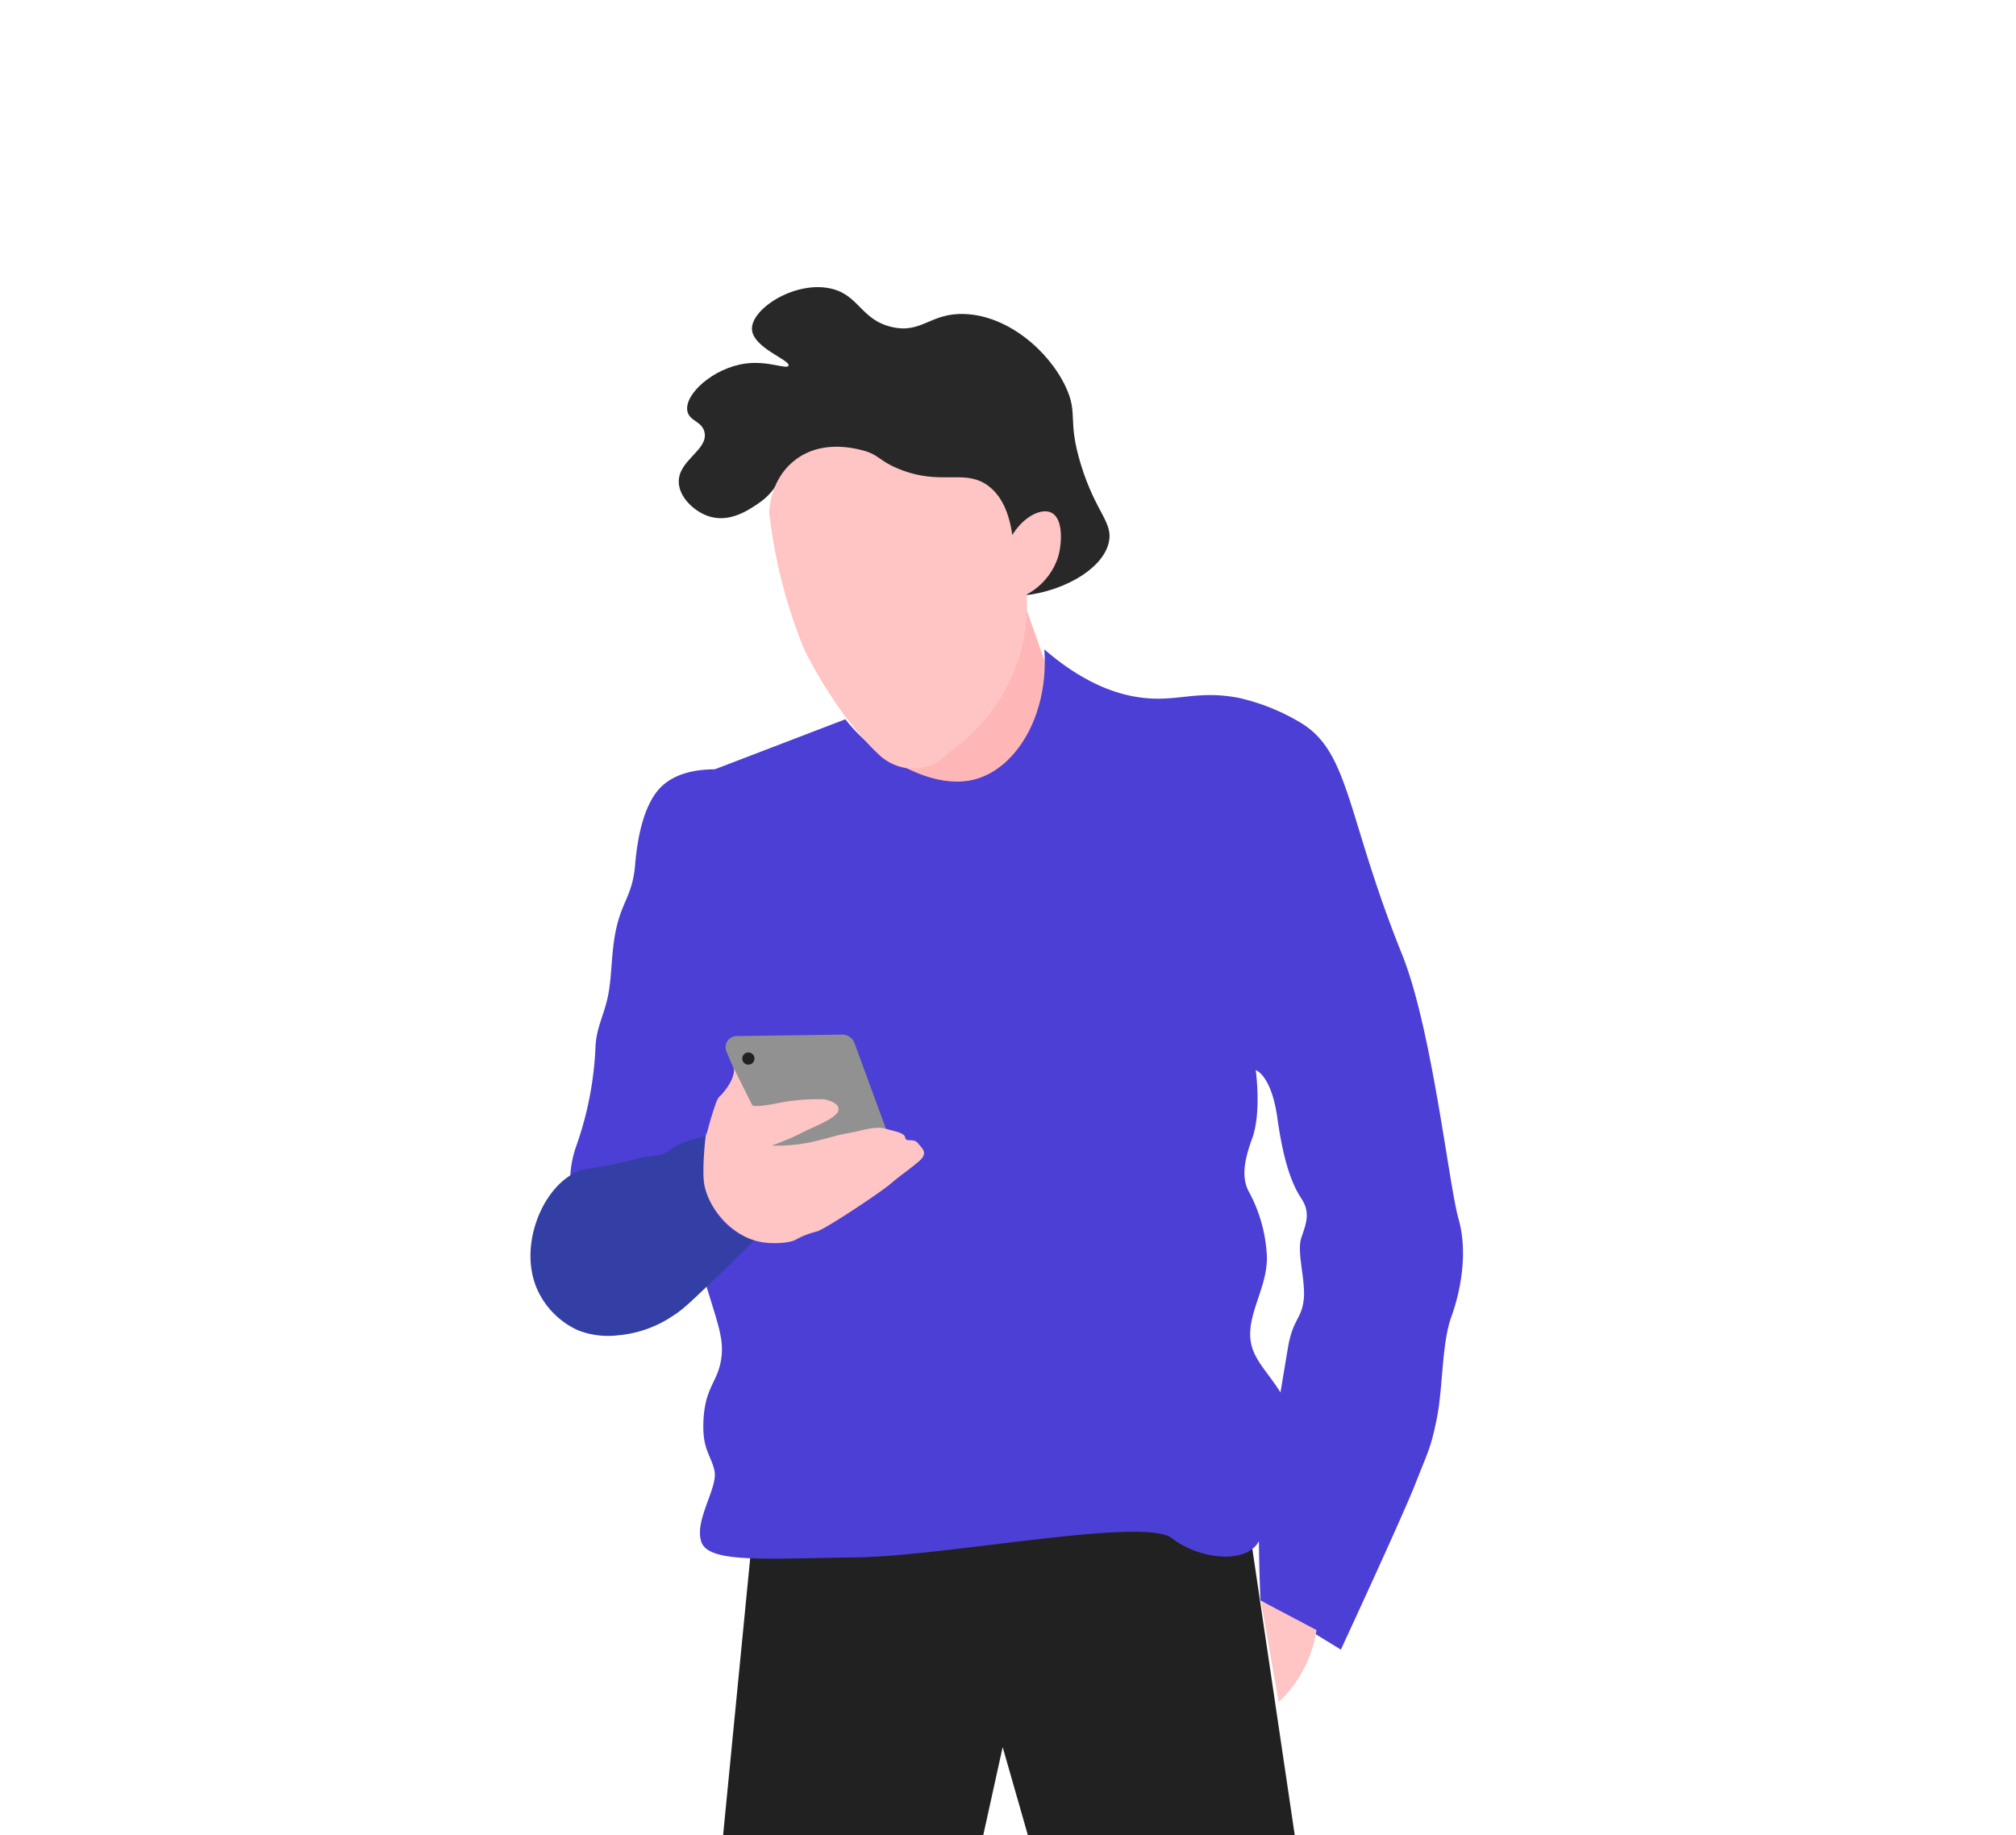 <?xml version="1.0" encoding="UTF-8"?> <svg xmlns="http://www.w3.org/2000/svg" xmlns:xlink="http://www.w3.org/1999/xlink" id="Layer_1" data-name="Layer 1" viewBox="0 0 421.43 383.55"> <defs> <style>.cls-1{fill:none;}.cls-2{clip-path:url(#clip-path);}.cls-3{fill:#282828;}.cls-4{fill:#212121;}.cls-5{fill:#4c3fd5;}.cls-6{fill:#ffb6b6;}.cls-7{fill:#333fa4;}.cls-8{fill:#919191;}.cls-9{fill:#ffc4c4;}</style> <clipPath id="clip-path"> <rect class="cls-1" x="73.6" y="33" width="263" height="351"></rect> </clipPath> </defs> <title>Карточки товаров_ЛК</title> <g class="cls-2"> <path class="cls-3" d="M163.47,100.26c-1.54,1-1.63,2.69-4.94,4.95-2.11,1.43-6,4.09-10.35,2.7-3.06-1-6.25-4-6.29-7.2-.07-4.56,6.16-6.63,5.39-10.34-.49-2.38-3.21-2.3-3.6-4.5-.62-3.55,5.53-9,12.15-9.89,4.79-.64,8.64,1.28,9,.45.5-1.16-7.51-3.73-7.64-7.65-.14-4.2,8.74-10,16.19-8.54,6.2,1.23,6.44,6.54,13,8.09,6.34,1.49,8.09-3,15.29-2.7,9,.32,17.59,7.67,21.14,15.29,2.65,5.7.24,6.72,3.15,16.19,3.09,10.07,6.76,12,5.84,16.19-1.3,6-10.67,10.91-19.33,11.25C189.89,125.44,171.3,95.22,163.47,100.26Z"></path> <path class="cls-4" d="M157.6,317.7q-3.54,36.14-7.07,72.28l52.35,5.64,6.72-30.49L218.44,396l53.06-6.78-12.38-83.56Z"></path> <path class="cls-5" d="M121,257s-3.77-8.53-.51-17.56a70.73,70.73,0,0,0,4-20.83c.25-4.27,2-6.78,2.76-11.29s.5-9,1.76-14.06,3.26-6.52,3.76-12.55c.42-5.08,1.61-12,5-15.81,3.86-4.29,10.67-4.32,14.42-4q4.08,19.56,8.17,39.12l-18.07,47.68Z"></path> <path class="cls-6" d="M220.44,144l-9.22-26.16-26.35,21.27-2.82,25.22c1.53,1.94,7.48,9,15.62,9C208.28,173.4,219.69,161.53,220.44,144Z"></path> <path class="cls-5" d="M176.72,150.32l-37,14.18s4.14,60.6,6,68.51a8.66,8.66,0,0,1,.05,4.56c-1,3.63-4.25,5.79-1.43,18.4,3.77,16.81,7,21.58,6.53,27.1s-3.26,6.28-3.77,13.05,1.51,7.78,2.26,11.29-4.26,10.29-2.76,14.81,13.3,3.51,32.38,3.26,60.22-8.53,66-4,16.56,5.77,18.57-.25,6.52-10.54,6.77-20.58-7.53-13.8-8.78-19.83,3.76-12,3.26-18.82A31.26,31.26,0,0,0,261,248.94c-1.26-2.51-1.26-5.52.75-11s.75-14.3.75-14.3,3.26,1,4.52,10,3,13.8,5,16.81,1,5.27,0,8.28,1,9,.5,13-2.26,4-3.26,9.79-3.77,23.59-5.27,27.35-.5,25.6-.5,25.6l16.81,10.29s12.8-27.61,15.56-34.63,3.26-7.53,4.52-13.81,1-15.56,3-21.08,3.51-13.55,1.5-20.57-5.52-39.66-11.79-55.21c-11.51-28.54-10.91-41.93-20.83-48.19a43.74,43.74,0,0,0-13.22-5.4c-7.78-1.53-11.82.34-17.9.13-5.53-.18-13.38-2.11-22.84-10.29,1,13.46-5.66,24.67-14.3,27.11-9.45,2.66-20-5.54-21.58-6.78A32.92,32.92,0,0,1,176.72,150.32Z"></path> <path class="cls-7" d="M153.32,257.16A11.9,11.9,0,0,0,157.9,259s-3.71,3.7-7.72,7.56c-6,5.73-7.25,7-9.6,8.5a24.22,24.22,0,0,1-11.31,4,17.3,17.3,0,0,1-8.34-1,17,17,0,0,1-8.66-8.67c-3.85-8.81.86-20.83,8-24.33,2.6-1.28,3.28-.34,13.53-3.08,1.65-.44,4.46,0,6.78-2,1.76-1.51,7-2.51,7-2.51C146.07,245.89,148.1,253.66,153.32,257.16Z"></path> <path class="cls-8" d="M151.86,219.77l15.45,36.33,20.83-12.18L178.63,218a2.68,2.68,0,0,0-2.57-1.77l-22.09.3A2.34,2.34,0,0,0,151.86,219.77Z"></path> <path class="cls-9" d="M157.27,231c.75.38,3.14,0,6.27-.63a41.24,41.24,0,0,1,8.66-.62c.88.12,3.64.87,3,2.5s-5.27,3.27-7.9,4.65a48.5,48.5,0,0,1-6,2.51,34.7,34.7,0,0,0,9-.88c4.64-1.13,4.39-1.26,7.28-1.76s5.27-1.5,7.52-.88,4,.88,4.14,1.89,1.76,0,2.64,1.13,2.26,2,.25,3.76-4.14,3.14-6,4.77-13.55,9.41-15.31,9.91a17.71,17.71,0,0,0-4.52,1.76c-1,.58-4.17.95-7,.5-5.7-.9-10.9-6.34-12.05-11.92-.69-3.36.6-13.72.38-10.29h0a70.93,70.93,0,0,1,2.13-7.15c.75-1.63.5-.5,2.26-3s1.38-4,1.38-4Z"></path> <path class="cls-9" d="M275.21,340.67a26.17,26.17,0,0,1-7.9,15.05q-1.87-10.61-3.76-21.2Z"></path> <path class="cls-9" d="M160.79,107a106.87,106.87,0,0,0,7,27.93c.93,2.34,7.61,15.17,16.18,23a10.58,10.58,0,0,0,8.28,2.64,10.32,10.32,0,0,0,6-3.2,38.94,38.94,0,0,0,14.68-19.58,37.12,37.12,0,0,0,1.69-13.55,13.72,13.72,0,0,0,6.59-7.9c.82-2.89,1.08-8.06-1.51-9.23-2.07-.93-5.7.83-8.09,4.71-.88-6.26-3.23-9-5.21-10.42-4.9-3.42-9.74.15-18.46-3.38-4.39-1.78-4.12-3.07-8-4-1.76-.42-8.62-2.07-14,2.34C161.29,100.12,160.85,105.83,160.79,107Z"></path> <circle class="cls-4" cx="156.44" cy="221.23" r="1.28"></circle> </g> </svg> 